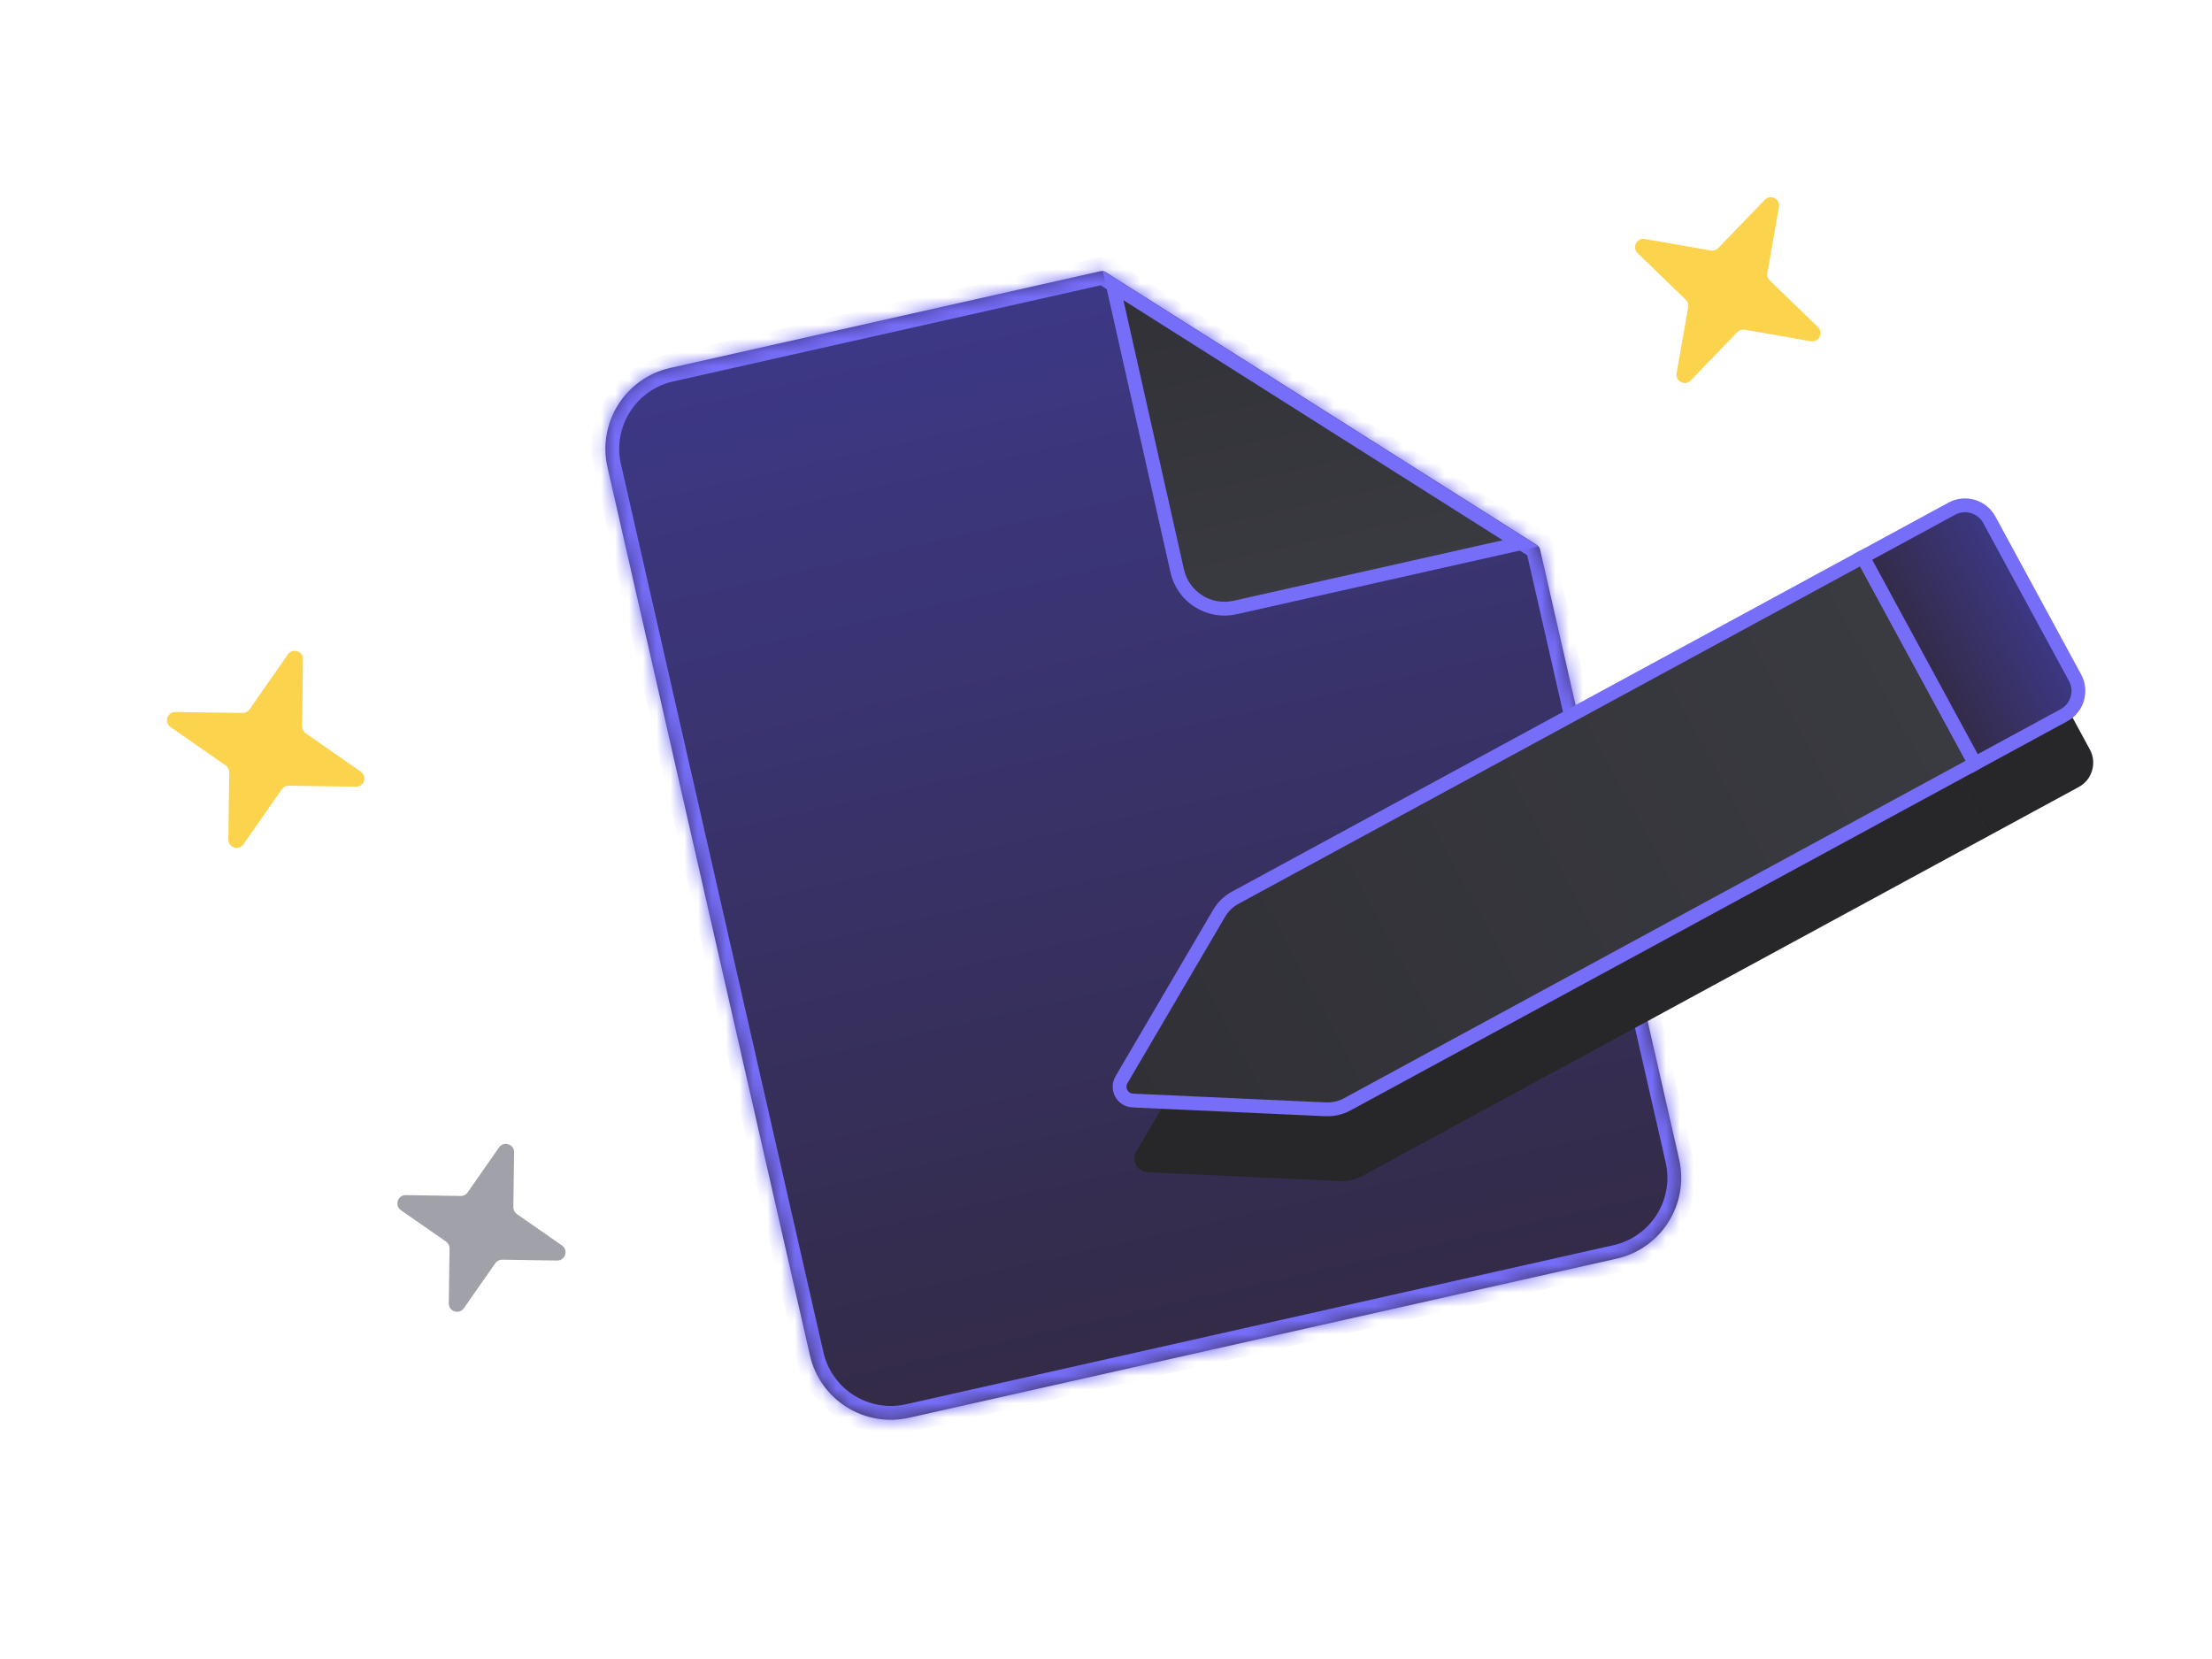 <svg width="160" height="120" viewBox="0 0 160 120" fill="none" xmlns="http://www.w3.org/2000/svg">
<mask id="path-1-inside-1_5357_602613" fill="white">
<path fill-rule="evenodd" clip-rule="evenodd" d="M79.976 19.681C79.864 19.61 79.728 19.586 79.599 19.616L48.475 26.614C45.235 27.343 43.203 30.564 43.941 33.801L58.584 98.031C59.319 101.255 62.523 103.276 65.75 102.551L116.923 91.044C120.163 90.316 122.195 87.094 121.457 83.857L111.399 39.739C111.37 39.61 111.291 39.498 111.179 39.427L79.976 19.681Z"/>
</mask>
<path fill-rule="evenodd" clip-rule="evenodd" d="M79.976 19.681C79.864 19.61 79.728 19.586 79.599 19.616L48.475 26.614C45.235 27.343 43.203 30.564 43.941 33.801L58.584 98.031C59.319 101.255 62.523 103.276 65.75 102.551L116.923 91.044C120.163 90.316 122.195 87.094 121.457 83.857L111.399 39.739C111.37 39.61 111.291 39.498 111.179 39.427L79.976 19.681Z" fill="url(#paint0_linear_5357_602613)"/>
<path d="M43.941 33.801L42.966 34.024L43.941 33.801ZM58.584 98.031L57.608 98.253L58.584 98.031ZM121.457 83.857L120.482 84.079L121.457 83.857ZM111.399 39.739L110.424 39.961L111.399 39.739ZM111.179 39.427L110.644 40.272L111.179 39.427ZM79.976 19.681L79.441 20.526L79.976 19.681ZM48.694 27.59L79.819 20.591L79.38 18.64L48.255 25.638L48.694 27.59ZM44.916 33.579C44.301 30.881 45.995 28.197 48.694 27.59L48.255 25.638C44.476 26.488 42.105 30.247 42.966 34.024L44.916 33.579ZM59.559 97.808L44.916 33.579L42.966 34.024L57.608 98.253L59.559 97.808ZM65.53 101.575C62.842 102.18 60.171 100.495 59.559 97.808L57.608 98.253C58.466 102.014 62.205 104.373 65.969 103.527L65.53 101.575ZM116.704 90.069L65.53 101.575L65.969 103.527L117.142 92.02L116.704 90.069ZM120.482 84.079C121.097 86.777 119.403 89.461 116.704 90.069L117.142 92.02C120.922 91.17 123.293 87.412 122.432 83.634L120.482 84.079ZM110.424 39.961L120.482 84.079L122.432 83.634L112.374 39.516L110.424 39.961ZM111.714 38.582L80.511 18.836L79.441 20.526L110.644 40.272L111.714 38.582ZM112.374 39.516C112.286 39.13 112.049 38.794 111.714 38.582L110.644 40.272C110.533 40.202 110.454 40.09 110.424 39.961L112.374 39.516ZM79.819 20.591C79.689 20.62 79.553 20.597 79.441 20.526L80.511 18.836C80.175 18.623 79.768 18.553 79.38 18.64L79.819 20.591Z" fill="#766DF8" mask="url(#path-1-inside-1_5357_602613)"/>
<path d="M85.152 41.296L80.509 20.648L109.983 39.3L89.334 43.943C87.448 44.367 85.576 43.182 85.152 41.296Z" fill="url(#paint1_linear_5357_602613)" stroke="#766DF8"/>
<path fill-rule="evenodd" clip-rule="evenodd" d="M131.499 23.659C131.925 24.07 131.562 24.783 130.979 24.682L126.199 23.848C126.003 23.813 125.803 23.879 125.664 24.022L122.294 27.519C121.883 27.946 121.169 27.582 121.271 26.999L122.112 22.216C122.147 22.02 122.082 21.819 121.938 21.68L118.449 18.309C118.024 17.898 118.387 17.184 118.969 17.286L123.749 18.12C123.946 18.154 124.146 18.089 124.284 17.945L127.655 14.448C128.066 14.022 128.78 14.386 128.678 14.969L127.836 19.752C127.802 19.948 127.867 20.149 128.01 20.287L131.499 23.659Z" fill="#FCD34D"/>
<path fill-rule="evenodd" clip-rule="evenodd" d="M20.822 47.335C21.161 46.85 21.922 47.095 21.915 47.687L21.849 52.538C21.846 52.737 21.943 52.925 22.106 53.039L26.093 55.812C26.58 56.15 26.334 56.913 25.742 56.904L20.886 56.832C20.687 56.829 20.499 56.925 20.385 57.089L17.609 61.069C17.271 61.554 16.509 61.309 16.517 60.718L16.582 55.866C16.585 55.666 16.489 55.479 16.325 55.365L12.338 52.592C11.852 52.254 12.097 51.491 12.689 51.5L17.546 51.572C17.745 51.575 17.933 51.478 18.047 51.315L20.822 47.335Z" fill="#FCD34D"/>
<path fill-rule="evenodd" clip-rule="evenodd" d="M36.095 82.999C36.434 82.514 37.196 82.759 37.187 83.351L37.132 87.317C37.129 87.516 37.225 87.704 37.389 87.818L40.647 90.086C41.133 90.424 40.887 91.187 40.295 91.178L36.326 91.117C36.126 91.114 35.939 91.21 35.825 91.374L33.554 94.626C33.215 95.111 32.454 94.866 32.462 94.274L32.517 90.308C32.52 90.109 32.424 89.921 32.26 89.807L29.002 87.539C28.516 87.201 28.762 86.438 29.354 86.447L33.323 86.508C33.523 86.511 33.71 86.415 33.825 86.251L36.095 82.999Z" fill="#A1A1AA"/>
<path fill-rule="evenodd" clip-rule="evenodd" d="M144.963 42.789C144.436 41.818 143.222 41.459 142.251 41.986L135.816 45.48L143.927 60.42L150.363 56.926C151.333 56.399 151.693 55.184 151.166 54.214L144.963 42.789ZM143.926 60.42L135.815 45.48L90.413 70.129C89.933 70.39 89.533 70.777 89.257 71.248L82.19 83.291C81.809 83.941 82.255 84.762 83.007 84.796L96.957 85.43C97.502 85.455 98.044 85.33 98.524 85.07L143.926 60.42Z" fill="#27272A"/>
<path d="M134.744 40.288L142.856 55.228L97.454 79.878C96.974 80.139 96.432 80.263 95.886 80.239L81.937 79.605C81.185 79.571 80.739 78.749 81.12 78.1L88.186 66.056C88.463 65.585 88.862 65.199 89.342 64.938L134.744 40.288Z" fill="url(#paint2_linear_5357_602613)" stroke="#766DF8" stroke-linejoin="round"/>
<path d="M141.18 36.794C142.151 36.267 143.365 36.627 143.892 37.597L150.095 49.022C150.622 49.993 150.262 51.207 149.292 51.734L142.856 55.228L134.744 40.288L141.18 36.794Z" fill="url(#paint3_linear_5357_602613)" stroke="#766DF8"/>
<defs>
<linearGradient id="paint0_linear_5357_602613" x1="74.156" y1="20.839" x2="91.241" y2="96.819" gradientUnits="userSpaceOnUse">
<stop stop-color="#3D3886"/>
<stop offset="1" stop-color="#332B46"/>
</linearGradient>
<linearGradient id="paint1_linear_5357_602613" x1="98.406" y1="42.416" x2="92.62" y2="16.687" gradientUnits="userSpaceOnUse">
<stop stop-color="#3A3A41"/>
<stop offset="1" stop-color="#303036"/>
</linearGradient>
<linearGradient id="paint2_linear_5357_602613" x1="138.8" y1="47.758" x2="80.281" y2="79.53" gradientUnits="userSpaceOnUse">
<stop stop-color="#3A3A41"/>
<stop offset="1" stop-color="#303036"/>
</linearGradient>
<linearGradient id="paint3_linear_5357_602613" x1="146.994" y1="43.31" x2="138.8" y2="47.758" gradientUnits="userSpaceOnUse">
<stop stop-color="#3D3886"/>
<stop offset="1" stop-color="#332B46"/>
</linearGradient>
</defs>
</svg>
